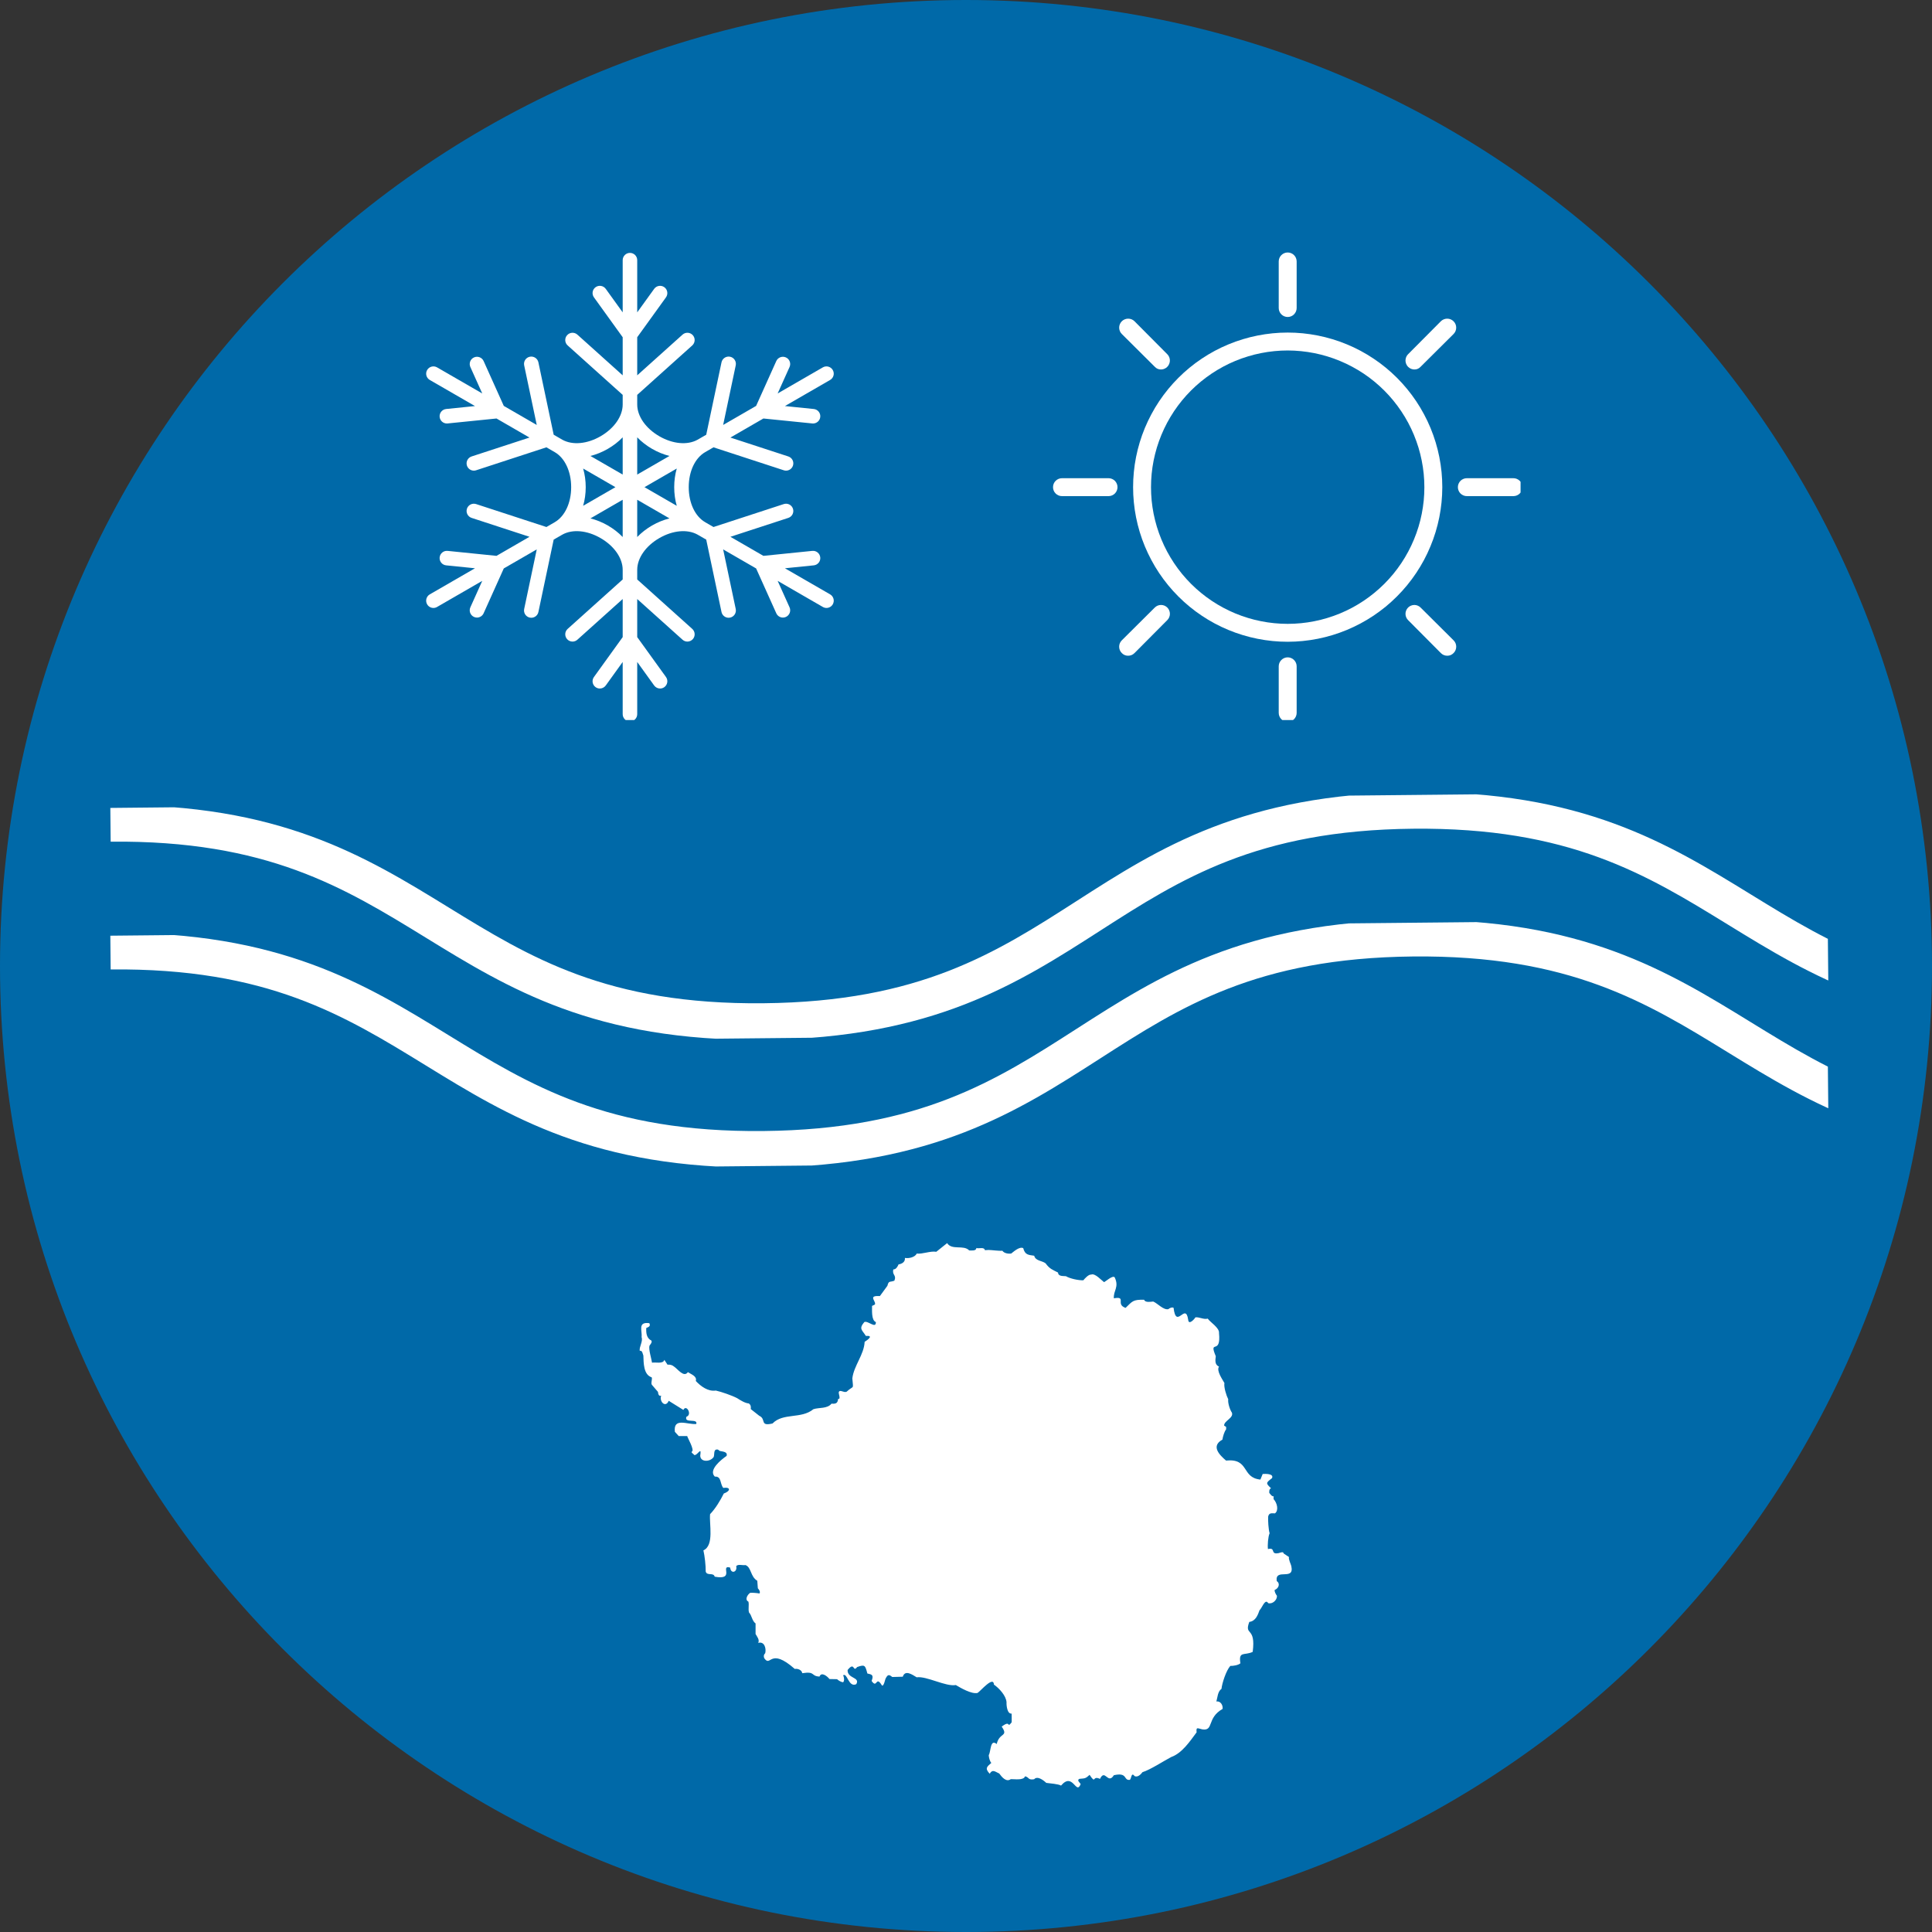 <svg xmlns="http://www.w3.org/2000/svg" xmlns:xlink="http://www.w3.org/1999/xlink" width="500" zoomAndPan="magnify" viewBox="0 0 375 375" height="500" preserveAspectRatio="xMidYMid meet" version="1.2"><rect x="0" y="0" width="375" height="375" fill="#333333" stroke="none"/><defs><clipPath id="b85d5c1523"><path d="M 187.5 0 C 83.945 0 0 83.945 0 187.5 C 0 291.055 83.945 375 187.5 375 C 291.055 375 375 291.055 375 187.5 C 375 83.945 291.055 0 187.5 0 Z M 187.5 0 "/></clipPath><clipPath id="2a08bce54d"><path d="M 187.5 0 C 83.945 0 0 83.945 0 187.5 C 0 291.055 83.945 375 187.5 375 C 291.055 375 375 291.055 375 187.5 C 375 83.945 291.055 0 187.5 0 Z M 187.5 0 "/></clipPath><clipPath id="87b49f37ed"><rect x="0" width="375" y="0" height="375"/></clipPath><clipPath id="d7f12d0a6d"><path d="M 82.508 49.008 L 162 49.008 L 162 139.758 L 82.508 139.758 Z M 82.508 49.008 "/></clipPath><clipPath id="2cdf7beeb6"><path d="M 248 49.008 L 252 49.008 L 252 62 L 248 62 Z M 248 49.008 "/></clipPath><clipPath id="e26b2841fc"><path d="M 204.391 92 L 217 92 L 217 97 L 204.391 97 Z M 204.391 92 "/></clipPath><clipPath id="c7cbee00d1"><path d="M 248 127 L 252 127 L 252 139.758 L 248 139.758 Z M 248 127 "/></clipPath><clipPath id="e271ce4e2d"><path d="M 282 92 L 295.141 92 L 295.141 97 L 282 97 Z M 282 92 "/></clipPath><clipPath id="28bc3eddc7"><path d="M 21 153 L 355 153 L 355 202 L 21 202 Z M 21 153 "/></clipPath><clipPath id="4f388796b8"><path d="M 20.02 156.832 L 354.504 153.504 L 354.965 200 L 20.484 203.328 Z M 20.02 156.832 "/></clipPath><clipPath id="80a7ba1abf"><path d="M 20.016 156.293 L 654.484 149.98 L 654.945 196.477 L 20.477 202.789 Z M 20.016 156.293 "/></clipPath><clipPath id="5c7555585a"><path d="M 124 241.289 L 251 241.289 L 251 347 L 124 347 Z M 124 241.289 "/></clipPath><clipPath id="f2456af03d"><path d="M 21 178 L 355 178 L 355 227 L 21 227 Z M 21 178 "/></clipPath><clipPath id="1eb2ab7f3b"><path d="M 20.02 181.633 L 354.504 178.305 L 354.965 224.801 L 20.484 228.129 Z M 20.02 181.633 "/></clipPath><clipPath id="78af4ba534"><path d="M 20.016 181.09 L 654.484 174.777 L 654.945 221.277 L 20.477 227.59 Z M 20.016 181.09 "/></clipPath></defs><g id="576fc04249"><g clip-rule="nonzero" clip-path="url(#b85d5c1523)"><g transform="matrix(1,0,0,1,0,0)"><g clip-path="url(#87b49f37ed)"><g clip-rule="nonzero" clip-path="url(#2a08bce54d)"><rect x="0" width="375" height="375" y="0" style="fill:#0069a8;fill-opacity:1;stroke:none;"/></g></g></g></g><g clip-rule="nonzero" clip-path="url(#d7f12d0a6d)"><path style=" stroke:none;fill-rule:nonzero;fill:#ffffff;fill-opacity:1;" d="M 113.188 90.941 L 119.453 94.559 L 113.188 98.176 C 113.512 97.051 113.688 95.832 113.688 94.559 C 113.688 93.289 113.512 92.07 113.188 90.941 Z M 117.98 87.121 C 119.078 86.488 120.051 85.727 120.863 84.883 L 120.863 92.113 L 114.602 88.5 C 115.738 88.215 116.879 87.758 117.98 87.121 Z M 126.566 87.121 C 127.668 87.758 128.809 88.215 129.945 88.5 L 123.684 92.113 L 123.684 84.883 C 124.5 85.727 125.469 86.488 126.566 87.121 Z M 131.359 98.176 L 125.094 94.559 L 131.359 90.941 C 131.035 92.07 130.863 93.289 130.863 94.559 C 130.863 95.832 131.035 97.051 131.359 98.176 Z M 126.566 101.996 C 125.469 102.633 124.5 103.391 123.684 104.234 L 123.684 97.004 L 129.945 100.621 C 128.809 100.902 127.668 101.363 126.566 101.996 Z M 117.98 101.996 C 116.879 101.363 115.738 100.902 114.602 100.621 L 120.863 97.004 L 120.863 104.234 C 120.051 103.391 119.078 102.633 117.98 101.996 Z M 91.297 117.879 C 90.977 118.59 91.297 119.426 92.004 119.746 C 92.195 119.832 92.391 119.871 92.582 119.871 C 93.121 119.871 93.637 119.559 93.871 119.035 L 97.785 110.332 L 104.184 106.637 L 101.742 118.203 C 101.582 118.969 102.07 119.715 102.832 119.875 C 102.93 119.898 103.027 119.906 103.125 119.906 C 103.777 119.906 104.363 119.453 104.504 118.789 L 107.469 104.738 L 109.172 103.758 C 111.137 102.676 113.961 102.934 116.566 104.441 C 119.219 105.973 120.863 108.332 120.863 110.605 L 120.863 112.473 L 110.184 122.066 C 109.602 122.59 109.555 123.48 110.078 124.062 C 110.355 124.371 110.738 124.531 111.125 124.531 C 111.461 124.531 111.801 124.41 112.07 124.168 L 120.863 116.27 L 120.863 123.664 L 115.285 131.406 C 114.828 132.035 114.969 132.918 115.602 133.375 C 115.852 133.555 116.141 133.641 116.426 133.641 C 116.863 133.641 117.297 133.438 117.574 133.055 L 120.863 128.488 L 120.863 138.621 C 120.863 139.402 121.496 140.031 122.273 140.031 C 123.055 140.031 123.684 139.402 123.684 138.621 L 123.684 128.488 L 126.973 133.055 C 127.25 133.438 127.684 133.641 128.121 133.641 C 128.406 133.641 128.695 133.555 128.945 133.375 C 129.578 132.918 129.719 132.035 129.266 131.406 L 123.684 123.664 L 123.684 116.27 L 132.477 124.168 C 132.746 124.41 133.086 124.531 133.422 124.531 C 133.809 124.531 134.191 124.371 134.473 124.062 C 134.992 123.48 134.945 122.59 134.363 122.066 L 123.684 112.473 L 123.684 110.605 C 123.684 108.332 125.328 105.973 127.98 104.441 C 130.59 102.934 133.41 102.676 135.375 103.758 L 137.078 104.738 L 140.043 118.789 C 140.184 119.453 140.77 119.906 141.422 119.906 C 141.52 119.906 141.617 119.898 141.715 119.875 C 142.477 119.715 142.965 118.969 142.805 118.203 L 140.363 106.637 L 146.762 110.332 L 150.676 119.035 C 150.91 119.559 151.426 119.871 151.965 119.871 C 152.156 119.871 152.355 119.832 152.543 119.746 C 153.254 119.426 153.57 118.59 153.25 117.879 L 150.941 112.746 L 159.715 117.812 C 159.938 117.941 160.18 118.004 160.418 118.004 C 160.906 118.004 161.379 117.75 161.641 117.297 C 162.031 116.621 161.801 115.758 161.125 115.367 L 152.352 110.301 L 157.953 109.734 C 158.727 109.656 159.293 108.965 159.211 108.188 C 159.133 107.414 158.441 106.848 157.668 106.926 L 148.176 107.891 L 141.773 104.191 L 153.012 100.523 C 153.75 100.281 154.156 99.484 153.914 98.742 C 153.672 98.004 152.875 97.598 152.133 97.84 L 138.488 102.293 L 136.875 101.363 L 136.875 101.359 C 134.906 100.223 133.684 97.617 133.684 94.559 C 133.684 91.5 134.906 88.895 136.875 87.758 L 138.488 86.824 L 152.133 91.281 C 152.277 91.328 152.426 91.352 152.57 91.352 C 153.164 91.352 153.719 90.973 153.914 90.375 C 154.156 89.633 153.75 88.84 153.012 88.598 L 141.773 84.93 L 148.176 81.23 L 157.668 82.191 C 157.715 82.199 157.762 82.199 157.809 82.199 C 158.523 82.199 159.141 81.66 159.211 80.93 C 159.293 80.156 158.727 79.465 157.953 79.387 L 152.352 78.816 L 161.125 73.75 C 161.801 73.359 162.031 72.5 161.641 71.824 C 161.25 71.148 160.387 70.918 159.715 71.305 L 150.941 76.371 L 153.25 71.238 C 153.57 70.527 153.254 69.691 152.543 69.375 C 151.832 69.055 150.996 69.371 150.676 70.082 L 146.762 78.785 L 140.363 82.484 L 142.805 70.914 C 142.965 70.152 142.477 69.402 141.715 69.242 C 140.953 69.082 140.203 69.57 140.043 70.332 L 137.078 84.383 L 135.375 85.363 C 133.41 86.441 130.59 86.184 127.98 84.68 C 125.328 83.148 123.684 80.785 123.684 78.512 L 123.684 76.645 L 134.363 67.051 C 134.945 66.531 134.992 65.637 134.473 65.059 C 133.949 64.477 133.059 64.43 132.477 64.953 L 123.684 72.852 L 123.684 65.457 L 129.266 57.715 C 129.719 57.082 129.578 56.199 128.945 55.746 C 128.312 55.289 127.43 55.434 126.973 56.066 L 123.684 60.629 L 123.684 50.5 C 123.684 49.719 123.055 49.086 122.273 49.086 C 121.496 49.086 120.863 49.719 120.863 50.5 L 120.863 60.629 L 117.574 56.066 C 117.117 55.434 116.234 55.289 115.602 55.746 C 114.969 56.199 114.828 57.082 115.285 57.715 L 120.863 65.457 L 120.863 72.852 L 112.07 64.953 C 111.488 64.43 110.598 64.477 110.078 65.059 C 109.555 65.637 109.602 66.531 110.184 67.051 L 120.863 76.645 L 120.863 78.512 C 120.863 80.785 119.219 83.148 116.566 84.68 C 113.961 86.184 111.137 86.441 109.172 85.363 L 107.469 84.379 L 104.504 70.332 C 104.344 69.57 103.594 69.082 102.832 69.242 C 102.07 69.402 101.582 70.152 101.742 70.914 L 104.184 82.484 L 97.785 78.785 L 93.871 70.082 C 93.551 69.371 92.715 69.055 92.004 69.375 C 91.297 69.691 90.977 70.527 91.297 71.238 L 93.605 76.371 L 84.832 71.305 C 84.16 70.918 83.297 71.148 82.906 71.824 C 82.516 72.5 82.746 73.359 83.422 73.75 L 92.195 78.816 L 86.598 79.387 C 85.82 79.465 85.258 80.156 85.336 80.93 C 85.41 81.66 86.02 82.199 86.738 82.199 C 86.785 82.199 86.832 82.199 86.883 82.191 L 96.371 81.23 L 102.773 84.93 L 91.539 88.598 C 90.797 88.84 90.391 89.633 90.633 90.375 C 90.828 90.973 91.383 91.352 91.977 91.352 C 92.121 91.352 92.27 91.328 92.414 91.281 L 106.059 86.824 L 107.672 87.758 C 109.641 88.895 110.863 91.5 110.863 94.559 C 110.863 97.617 109.641 100.223 107.672 101.359 L 107.672 101.363 L 106.059 102.293 L 92.414 97.84 C 91.672 97.598 90.875 98.004 90.633 98.742 C 90.391 99.484 90.797 100.281 91.539 100.523 L 102.773 104.191 L 96.371 107.891 L 86.883 106.926 C 86.105 106.848 85.414 107.414 85.336 108.188 C 85.258 108.965 85.82 109.656 86.598 109.734 L 92.195 110.301 L 83.422 115.367 C 82.746 115.758 82.516 116.621 82.906 117.297 C 83.168 117.75 83.641 118.004 84.129 118.004 C 84.367 118.004 84.613 117.941 84.832 117.812 L 93.605 112.746 L 91.297 117.879 "/></g><path style=" stroke:none;fill-rule:nonzero;fill:#ffffff;fill-opacity:1;" d="M 249.941 124.566 C 248.957 124.566 247.977 124.52 247 124.422 C 246.02 124.324 245.051 124.18 244.086 123.988 C 243.121 123.797 242.168 123.559 241.23 123.273 C 240.289 122.988 239.363 122.66 238.457 122.281 C 237.547 121.906 236.66 121.488 235.793 121.023 C 234.926 120.559 234.086 120.055 233.27 119.508 C 232.449 118.965 231.664 118.379 230.902 117.754 C 230.145 117.133 229.414 116.473 228.723 115.777 C 228.027 115.082 227.367 114.355 226.742 113.594 C 226.121 112.836 225.535 112.047 224.988 111.23 C 224.441 110.414 223.938 109.57 223.477 108.703 C 223.012 107.836 222.594 106.949 222.215 106.043 C 221.84 105.133 221.508 104.211 221.223 103.27 C 220.938 102.328 220.699 101.375 220.508 100.414 C 220.316 99.449 220.172 98.477 220.078 97.5 C 219.98 96.523 219.934 95.543 219.934 94.559 C 219.934 93.574 219.98 92.594 220.078 91.617 C 220.172 90.641 220.316 89.668 220.508 88.703 C 220.699 87.742 220.938 86.789 221.223 85.848 C 221.508 84.906 221.84 83.984 222.215 83.074 C 222.594 82.168 223.012 81.281 223.477 80.414 C 223.938 79.547 224.441 78.703 224.988 77.887 C 225.535 77.07 226.121 76.281 226.742 75.523 C 227.367 74.762 228.027 74.035 228.723 73.34 C 229.414 72.645 230.145 71.984 230.902 71.363 C 231.664 70.738 232.449 70.152 233.27 69.609 C 234.086 69.062 234.926 68.559 235.793 68.094 C 236.66 67.629 237.547 67.211 238.457 66.836 C 239.363 66.457 240.289 66.129 241.23 65.844 C 242.168 65.559 243.121 65.32 244.086 65.129 C 245.051 64.938 246.02 64.793 247 64.695 C 247.977 64.598 248.957 64.551 249.941 64.551 C 250.922 64.551 251.902 64.598 252.883 64.695 C 253.859 64.793 254.828 64.938 255.793 65.129 C 256.758 65.32 257.711 65.559 258.652 65.844 C 259.59 66.129 260.516 66.457 261.422 66.836 C 262.332 67.211 263.219 67.629 264.086 68.094 C 264.953 68.559 265.793 69.062 266.609 69.609 C 267.43 70.152 268.219 70.738 268.977 71.363 C 269.734 71.984 270.465 72.645 271.16 73.34 C 271.852 74.035 272.512 74.762 273.137 75.523 C 273.758 76.281 274.344 77.07 274.891 77.887 C 275.438 78.703 275.941 79.547 276.402 80.414 C 276.867 81.281 277.289 82.168 277.664 83.074 C 278.039 83.984 278.371 84.906 278.656 85.848 C 278.941 86.789 279.18 87.742 279.371 88.703 C 279.562 89.668 279.707 90.641 279.805 91.617 C 279.898 92.594 279.949 93.574 279.949 94.559 C 279.945 95.543 279.898 96.52 279.801 97.5 C 279.703 98.477 279.559 99.445 279.367 100.41 C 279.172 101.375 278.934 102.324 278.648 103.266 C 278.363 104.207 278.031 105.129 277.652 106.035 C 277.277 106.945 276.859 107.832 276.395 108.699 C 275.93 109.562 275.426 110.406 274.879 111.223 C 274.332 112.039 273.75 112.828 273.125 113.586 C 272.504 114.344 271.844 115.074 271.148 115.766 C 270.453 116.461 269.727 117.121 268.969 117.746 C 268.207 118.367 267.418 118.953 266.602 119.5 C 265.785 120.043 264.945 120.551 264.078 121.012 C 263.211 121.477 262.324 121.895 261.418 122.273 C 260.512 122.648 259.586 122.98 258.648 123.266 C 257.707 123.551 256.754 123.793 255.793 123.984 C 254.828 124.176 253.859 124.32 252.879 124.418 C 251.902 124.516 250.922 124.566 249.941 124.566 Z M 249.941 68.027 C 249.07 68.027 248.203 68.07 247.34 68.156 C 246.473 68.242 245.617 68.367 244.766 68.539 C 243.91 68.707 243.07 68.918 242.238 69.172 C 241.406 69.422 240.59 69.715 239.785 70.047 C 238.984 70.379 238.199 70.75 237.434 71.16 C 236.668 71.57 235.922 72.016 235.199 72.5 C 234.477 72.98 233.781 73.5 233.109 74.051 C 232.438 74.602 231.793 75.184 231.18 75.797 C 230.566 76.414 229.98 77.055 229.43 77.727 C 228.879 78.398 228.363 79.098 227.879 79.82 C 227.398 80.543 226.953 81.285 226.543 82.051 C 226.133 82.82 225.762 83.602 225.43 84.406 C 225.098 85.207 224.805 86.027 224.551 86.855 C 224.301 87.688 224.09 88.531 223.918 89.383 C 223.75 90.234 223.621 91.094 223.535 91.957 C 223.453 92.824 223.41 93.691 223.41 94.559 C 223.41 95.426 223.453 96.293 223.535 97.16 C 223.621 98.023 223.75 98.883 223.918 99.734 C 224.09 100.586 224.301 101.43 224.551 102.262 C 224.805 103.09 225.098 103.91 225.43 104.711 C 225.762 105.516 226.133 106.297 226.543 107.066 C 226.953 107.832 227.398 108.574 227.879 109.297 C 228.363 110.02 228.879 110.719 229.43 111.391 C 229.98 112.062 230.566 112.703 231.18 113.32 C 231.793 113.934 232.438 114.516 233.109 115.066 C 233.781 115.617 234.477 116.137 235.199 116.617 C 235.922 117.102 236.668 117.547 237.434 117.957 C 238.199 118.367 238.984 118.738 239.785 119.07 C 240.59 119.402 241.406 119.695 242.238 119.945 C 243.07 120.199 243.91 120.41 244.766 120.578 C 245.617 120.75 246.473 120.875 247.34 120.961 C 248.203 121.047 249.07 121.09 249.941 121.09 C 250.809 121.09 251.676 121.047 252.539 120.961 C 253.406 120.875 254.262 120.75 255.117 120.578 C 255.969 120.41 256.809 120.199 257.641 119.945 C 258.473 119.695 259.289 119.402 260.094 119.07 C 260.895 118.738 261.68 118.367 262.445 117.957 C 263.211 117.547 263.957 117.102 264.68 116.617 C 265.402 116.137 266.098 115.617 266.77 115.066 C 267.441 114.516 268.086 113.934 268.699 113.32 C 269.312 112.703 269.898 112.062 270.449 111.391 C 271 110.719 271.516 110.02 272 109.297 C 272.48 108.574 272.93 107.832 273.336 107.066 C 273.746 106.297 274.117 105.516 274.449 104.711 C 274.785 103.91 275.074 103.09 275.328 102.262 C 275.582 101.43 275.793 100.586 275.961 99.734 C 276.129 98.883 276.258 98.023 276.344 97.16 C 276.43 96.293 276.469 95.426 276.469 94.559 C 276.469 93.691 276.426 92.824 276.34 91.961 C 276.254 91.094 276.125 90.238 275.953 89.387 C 275.785 88.535 275.574 87.691 275.32 86.859 C 275.066 86.031 274.773 85.215 274.441 84.41 C 274.109 83.609 273.738 82.824 273.328 82.059 C 272.918 81.293 272.473 80.551 271.988 79.828 C 271.504 79.105 270.988 78.41 270.438 77.738 C 269.887 77.066 269.305 76.422 268.691 75.809 C 268.074 75.195 267.434 74.613 266.762 74.062 C 266.09 73.508 265.395 72.992 264.672 72.508 C 263.949 72.027 263.207 71.582 262.438 71.172 C 261.672 70.762 260.891 70.391 260.086 70.059 C 259.285 69.723 258.469 69.43 257.637 69.18 C 256.805 68.926 255.965 68.715 255.113 68.543 C 254.262 68.375 253.402 68.246 252.539 68.16 C 251.676 68.074 250.809 68.027 249.941 68.027 Z M 249.941 68.027 "/><g clip-rule="nonzero" clip-path="url(#2cdf7beeb6)"><path style=" stroke:none;fill-rule:nonzero;fill:#ffffff;fill-opacity:1;" d="M 249.941 61.527 C 249.711 61.527 249.488 61.48 249.273 61.395 C 249.062 61.305 248.875 61.18 248.711 61.016 C 248.547 60.852 248.422 60.664 248.332 60.453 C 248.246 60.238 248.199 60.016 248.199 59.785 L 248.199 50.746 C 248.199 50.516 248.246 50.293 248.332 50.082 C 248.422 49.867 248.547 49.68 248.711 49.516 C 248.875 49.355 249.062 49.227 249.273 49.141 C 249.488 49.051 249.711 49.008 249.941 49.008 C 250.172 49.008 250.391 49.051 250.605 49.141 C 250.816 49.227 251.008 49.355 251.168 49.516 C 251.332 49.68 251.457 49.867 251.547 50.082 C 251.633 50.293 251.68 50.516 251.68 50.746 L 251.68 59.785 C 251.68 60.016 251.633 60.238 251.547 60.453 C 251.457 60.664 251.332 60.852 251.168 61.016 C 251.008 61.18 250.816 61.305 250.605 61.395 C 250.391 61.48 250.172 61.527 249.941 61.527 Z M 249.941 61.527 "/></g><path style=" stroke:none;fill-rule:nonzero;fill:#ffffff;fill-opacity:1;" d="M 225.355 71.715 C 224.875 71.719 224.469 71.547 224.141 71.191 L 217.742 64.828 C 217.578 64.664 217.453 64.477 217.363 64.262 C 217.273 64.047 217.23 63.824 217.23 63.594 C 217.23 63.363 217.273 63.141 217.363 62.926 C 217.453 62.715 217.578 62.523 217.742 62.359 C 217.906 62.199 218.094 62.07 218.309 61.984 C 218.523 61.895 218.746 61.852 218.977 61.852 C 219.207 61.852 219.43 61.895 219.645 61.98 C 219.859 62.07 220.047 62.195 220.211 62.359 L 226.574 68.758 C 226.816 69.008 226.973 69.301 227.039 69.645 C 227.105 69.984 227.07 70.316 226.938 70.637 C 226.809 70.957 226.598 71.219 226.309 71.414 C 226.023 71.609 225.703 71.707 225.355 71.715 Z M 225.355 71.715 "/><g clip-rule="nonzero" clip-path="url(#e26b2841fc)"><path style=" stroke:none;fill-rule:nonzero;fill:#ffffff;fill-opacity:1;" d="M 215.168 96.297 L 206.129 96.297 C 205.898 96.297 205.676 96.254 205.461 96.164 C 205.25 96.078 205.062 95.949 204.898 95.789 C 204.734 95.625 204.609 95.438 204.52 95.223 C 204.434 95.012 204.391 94.789 204.391 94.559 C 204.391 94.328 204.434 94.105 204.52 93.895 C 204.609 93.68 204.734 93.492 204.898 93.328 C 205.062 93.168 205.25 93.039 205.461 92.953 C 205.676 92.863 205.898 92.82 206.129 92.82 L 215.168 92.82 C 215.398 92.82 215.621 92.863 215.832 92.953 C 216.047 93.039 216.234 93.168 216.398 93.328 C 216.559 93.492 216.688 93.68 216.773 93.895 C 216.863 94.105 216.906 94.328 216.906 94.559 C 216.906 94.789 216.863 95.012 216.773 95.223 C 216.688 95.438 216.559 95.625 216.398 95.789 C 216.234 95.949 216.047 96.078 215.832 96.164 C 215.621 96.254 215.398 96.297 215.168 96.297 Z M 215.168 96.297 "/></g><path style=" stroke:none;fill-rule:nonzero;fill:#ffffff;fill-opacity:1;" d="M 218.957 127.277 C 218.48 127.277 218.074 127.102 217.742 126.758 C 217.578 126.594 217.449 126.406 217.359 126.191 C 217.273 125.977 217.227 125.754 217.227 125.523 C 217.227 125.289 217.273 125.066 217.359 124.855 C 217.449 124.641 217.578 124.453 217.742 124.289 L 224.141 117.926 C 224.301 117.766 224.488 117.641 224.699 117.551 C 224.91 117.465 225.129 117.422 225.355 117.422 C 225.586 117.422 225.805 117.465 226.016 117.551 C 226.227 117.641 226.41 117.766 226.574 117.926 C 226.734 118.086 226.859 118.273 226.945 118.484 C 227.035 118.695 227.078 118.914 227.078 119.141 C 227.078 119.371 227.035 119.59 226.945 119.801 C 226.859 120.012 226.734 120.199 226.574 120.359 L 220.211 126.758 C 219.863 127.105 219.449 127.277 218.957 127.277 Z M 218.957 127.277 "/><g clip-rule="nonzero" clip-path="url(#c7cbee00d1)"><path style=" stroke:none;fill-rule:nonzero;fill:#ffffff;fill-opacity:1;" d="M 249.941 140.109 C 249.711 140.109 249.488 140.066 249.273 139.977 C 249.062 139.891 248.875 139.762 248.711 139.602 C 248.547 139.438 248.422 139.25 248.332 139.035 C 248.246 138.824 248.199 138.602 248.199 138.371 L 248.199 129.332 C 248.199 129.098 248.246 128.879 248.332 128.664 C 248.422 128.453 248.547 128.266 248.711 128.102 C 248.875 127.938 249.062 127.812 249.273 127.723 C 249.488 127.637 249.711 127.59 249.941 127.59 C 250.172 127.59 250.391 127.637 250.605 127.723 C 250.816 127.812 251.008 127.938 251.168 128.102 C 251.332 128.266 251.457 128.453 251.547 128.664 C 251.633 128.879 251.68 129.098 251.68 129.332 L 251.68 138.371 C 251.68 138.602 251.633 138.824 251.547 139.035 C 251.457 139.25 251.332 139.438 251.168 139.602 C 251.008 139.762 250.816 139.891 250.605 139.977 C 250.391 140.066 250.172 140.109 249.941 140.109 Z M 249.941 140.109 "/></g><path style=" stroke:none;fill-rule:nonzero;fill:#ffffff;fill-opacity:1;" d="M 280.922 127.277 C 280.434 127.277 280.016 127.105 279.668 126.758 L 273.305 120.359 C 273.145 120.199 273.02 120.012 272.934 119.801 C 272.848 119.59 272.805 119.371 272.805 119.145 C 272.805 118.914 272.848 118.695 272.938 118.484 C 273.023 118.273 273.148 118.09 273.309 117.926 C 273.469 117.766 273.656 117.641 273.867 117.555 C 274.078 117.469 274.297 117.422 274.523 117.422 C 274.75 117.422 274.973 117.465 275.184 117.555 C 275.395 117.641 275.578 117.766 275.738 117.926 L 282.137 124.289 C 282.305 124.453 282.43 124.641 282.52 124.855 C 282.609 125.066 282.652 125.289 282.652 125.523 C 282.652 125.754 282.609 125.977 282.52 126.191 C 282.43 126.406 282.305 126.594 282.137 126.758 C 281.805 127.102 281.398 127.277 280.922 127.277 Z M 280.922 127.277 "/><g clip-rule="nonzero" clip-path="url(#e271ce4e2d)"><path style=" stroke:none;fill-rule:nonzero;fill:#ffffff;fill-opacity:1;" d="M 293.75 96.297 L 284.711 96.297 C 284.48 96.297 284.258 96.254 284.047 96.164 C 283.832 96.078 283.645 95.949 283.48 95.789 C 283.32 95.625 283.191 95.438 283.105 95.223 C 283.016 95.012 282.973 94.789 282.973 94.559 C 282.973 94.328 283.016 94.105 283.105 93.895 C 283.191 93.68 283.32 93.492 283.48 93.328 C 283.645 93.168 283.832 93.039 284.047 92.953 C 284.258 92.863 284.48 92.82 284.711 92.82 L 293.75 92.82 C 293.984 92.82 294.203 92.863 294.418 92.953 C 294.629 93.039 294.816 93.168 294.98 93.328 C 295.145 93.492 295.27 93.68 295.359 93.895 C 295.445 94.105 295.492 94.328 295.492 94.559 C 295.492 94.789 295.445 95.012 295.359 95.223 C 295.27 95.438 295.145 95.625 294.98 95.789 C 294.816 95.949 294.629 96.078 294.418 96.164 C 294.203 96.254 293.984 96.297 293.75 96.297 Z M 293.75 96.297 "/></g><path style=" stroke:none;fill-rule:nonzero;fill:#ffffff;fill-opacity:1;" d="M 274.523 71.715 C 274.176 71.707 273.859 71.609 273.57 71.414 C 273.281 71.219 273.074 70.957 272.941 70.637 C 272.809 70.316 272.773 69.984 272.84 69.645 C 272.906 69.301 273.062 69.008 273.305 68.758 L 279.668 62.359 C 279.832 62.195 280.023 62.07 280.234 61.984 C 280.449 61.895 280.672 61.852 280.902 61.852 C 281.133 61.852 281.355 61.895 281.57 61.984 C 281.785 62.07 281.973 62.199 282.137 62.363 C 282.301 62.523 282.426 62.715 282.516 62.926 C 282.605 63.141 282.648 63.363 282.648 63.594 C 282.648 63.828 282.605 64.047 282.516 64.262 C 282.426 64.477 282.301 64.664 282.137 64.828 L 275.738 71.191 C 275.41 71.547 275.008 71.719 274.523 71.715 Z M 274.523 71.715 "/><g clip-rule="nonzero" clip-path="url(#28bc3eddc7)"><g clip-rule="nonzero" clip-path="url(#4f388796b8)"><g clip-rule="nonzero" clip-path="url(#80a7ba1abf)"><path style=" stroke:none;fill-rule:nonzero;fill:#ffffff;fill-opacity:1;" d="M 653.824 196.793 C 620.992 197.117 604.309 186.867 588.176 176.949 C 572.348 167.223 557.398 158.035 527.039 158.34 C 496.676 158.641 481.914 168.125 466.281 178.164 C 450.348 188.395 433.875 198.98 401.043 199.309 C 368.207 199.633 351.527 189.383 335.391 179.465 C 319.566 169.734 304.617 160.551 274.254 160.855 C 243.895 161.156 229.129 170.641 213.5 180.676 C 197.566 190.91 181.094 201.496 148.262 201.824 C 115.43 202.148 98.746 191.898 82.617 181.98 C 66.789 172.254 51.84 163.066 21.48 163.367 L 21.41 156.277 C 54.242 155.949 70.926 166.203 87.055 176.121 C 102.883 185.848 117.832 195.035 148.191 194.73 C 178.555 194.43 193.316 184.945 208.945 174.906 C 224.879 164.672 241.355 154.09 274.188 153.762 C 307.02 153.438 323.703 163.688 339.836 173.605 C 355.664 183.332 370.613 192.52 400.973 192.215 C 431.336 191.914 446.098 182.43 461.73 172.391 C 477.66 162.16 494.133 151.574 526.969 151.246 C 559.805 150.922 576.484 161.172 592.621 171.09 C 608.445 180.82 623.395 190.004 653.758 189.699 L 653.828 196.793 Z M 653.824 196.793 "/></g></g></g><g clip-rule="nonzero" clip-path="url(#5c7555585a)"><path style=" stroke:none;fill-rule:nonzero;fill:#ffffff;fill-opacity:1;" d="M 192.102 344.281 C 191.07 343.203 191.625 342.891 192.414 342.18 C 192.109 341.855 191.926 341.102 191.914 340.672 C 192.359 339.953 192.168 337.453 193.465 338.516 C 193.957 336.234 195.809 337.152 194.43 335.133 C 196.289 333.727 195.348 335.586 196.359 334.309 C 196.391 334.227 196.359 332.605 196.359 332.605 C 195.508 332.723 195.332 331.039 195.367 330.418 C 195.293 329.137 193.914 327.664 192.926 326.984 C 192.832 325.211 190.367 328.203 189.742 328.602 C 188.598 328.871 186.453 327.621 185.527 327.066 C 183.594 327.422 179.855 325.289 177.926 325.562 C 177.055 325.039 175.68 324.051 175.23 325.449 C 175.23 325.449 173.184 325.504 173.184 325.504 C 172.5 324.922 172.285 325.074 171.906 325.789 C 171.836 325.797 171.547 327.465 171.168 327.125 C 169.969 325.129 170.285 327.863 169.18 326.273 C 169.621 325.098 169.246 325.02 168.355 324.824 C 167.934 323.25 167.891 323.027 166.367 323.574 C 165.508 324.707 165.93 322.395 164.52 324.145 C 164.438 325.852 167.016 325.488 166.199 326.898 C 164.664 327.609 164.469 324.562 163.641 325.191 C 163.836 325.441 163.953 326.305 163.641 326.527 C 163.285 326.508 162.727 326.18 162.477 325.93 C 162.477 325.93 161 325.902 161 325.902 C 160.609 325.391 159.434 324.418 159.066 325.422 C 157.297 325.328 158.367 324.367 155.715 324.766 C 155.629 324.109 154.777 323.832 154.27 323.941 C 149.348 319.602 149.652 323.75 148.332 321.844 C 148.199 321.457 148.227 321.168 148.531 320.875 C 148.758 319.926 148.359 318.531 147.168 318.887 C 147.484 318.266 146.918 317.648 146.656 317.156 C 146.656 317.012 146.656 315.109 146.656 315.109 C 145.957 314.609 145.922 313.52 145.391 313 C 145.176 312.34 145.441 311.516 145.262 310.871 C 144.5 310.516 145.082 309.516 145.605 309.168 C 146.094 309.125 146.945 309.207 147.414 309.293 C 147.648 308.965 147.297 308.484 147.098 308.293 C 147.098 308.293 146.988 306.824 146.988 306.824 C 145.629 306.035 145.867 304.203 144.688 303.777 C 144.156 303.883 143.195 303.523 142.898 304.012 C 143.168 305.16 141.844 305.586 141.727 304.266 C 139.637 303.684 142.816 306.77 138.723 306.035 C 138.488 305.141 137.234 305.945 136.977 305.035 C 136.992 303.852 136.785 302.027 136.531 300.922 C 138.676 299.973 137.625 295.758 137.828 293.895 C 138.887 292.801 139.828 291.215 140.492 289.887 C 141.809 289.426 141.879 288.582 140.387 288.801 C 139.715 288.012 140.082 286.512 138.746 286.609 C 137.43 285.316 140.031 283.285 141.031 282.59 C 141.281 281.758 140.277 281.766 139.684 281.621 C 139.441 281.43 139.367 281.301 139.102 281.352 C 138.477 281.375 138.707 282.367 138.531 282.789 C 137.797 283.902 135.586 283.824 135.961 282.191 C 136.125 280.789 135.273 282.688 134.711 282.391 C 134.707 282.25 134.082 281.961 134.273 281.766 C 134.91 281.508 133.383 278.977 133.391 278.738 C 133.391 278.738 131.742 278.738 131.742 278.738 L 130.992 277.918 C 130.652 275.039 133.434 276.562 135.145 276.395 C 135.496 275.223 132.727 276.359 133.238 274.988 C 134.422 274.59 133.211 272.48 132.645 273.668 C 132.645 273.668 129.797 271.895 129.797 271.895 C 129.176 273.352 127.91 272.023 128.336 270.887 C 127.879 271.086 127.746 270.562 127.711 270.164 C 127.668 270.121 126.547 268.812 126.547 268.812 C 126.266 268.523 126.676 267.629 126.488 267.336 C 124.871 266.832 124.93 264.469 124.879 263.133 C 124.789 262.914 124.656 261.98 124.176 262.215 C 124.031 261.41 124.832 260.391 124.535 259.555 C 124.688 258.289 123.711 256.52 126.035 256.828 C 126.352 257.453 125.836 257.578 125.438 257.766 C 125.395 258.727 125.477 259.727 126.434 260.207 C 126.637 260.527 126.215 260.965 126.062 261.199 C 125.855 261.887 126.469 263.809 126.559 264.496 C 127.16 264.352 128.754 264.809 128.945 263.941 C 128.945 263.941 129.562 264.879 129.562 264.879 C 130.027 264.844 130.465 264.934 130.809 265.234 C 131.539 265.699 132.734 267.461 133.52 266.328 C 134.133 266.758 135.336 267.102 135.055 268.047 C 136.027 269.09 137.445 270.137 138.945 269.906 C 140.059 270.16 142.074 270.859 143.078 271.383 C 143.684 271.777 144.633 272.367 145.336 272.406 C 145.75 272.68 145.777 273.078 145.719 273.5 C 145.719 273.5 147.375 274.805 147.375 274.805 C 148.785 275.441 147.391 276.902 149.949 276.297 C 151.988 274.172 155.535 275.469 157.875 273.527 C 158.969 273.156 160.566 273.48 161.398 272.449 C 162.25 272.516 162.59 272.367 162.688 271.512 C 163.262 271.672 162.719 270.457 162.805 270.219 C 163.031 269.617 163.77 270.391 164.324 270.133 C 165.766 268.797 165.629 269.902 165.438 267.543 C 165.723 265.086 167.719 262.934 167.824 260.449 C 168.473 260.047 169.629 259.18 168.059 259.297 C 167.363 258.152 166.629 257.957 167.758 256.613 C 168.438 256.254 170.043 258.016 170.008 256.613 C 169.074 256.277 169.293 254.156 169.262 253.473 C 169.262 253.473 169.824 253.238 169.836 253.176 C 169.945 252.645 169.414 252.348 169.484 251.82 C 169.668 251.473 170.48 251.574 170.785 251.566 C 170.785 251.566 172.242 249.574 172.242 249.574 C 172.52 248.52 172.652 248.934 173.598 248.582 C 174.07 247.434 173.098 247.527 173.402 246.391 C 173.91 246.426 174.254 245.801 174.406 245.422 C 175.094 245.309 175.73 244.934 175.641 244.16 C 176.359 244.309 177.629 244.035 177.926 243.32 C 179.086 243.449 180.547 242.777 181.734 242.969 C 181.734 242.965 183.836 241.289 183.836 241.289 C 184.781 242.742 187.023 241.551 188.125 242.711 C 188.559 242.703 189.477 242.859 189.516 242.227 C 189.922 242.438 191.02 241.949 191.172 242.66 C 191.172 242.66 191.875 242.617 191.875 242.617 C 192.473 242.621 193.938 242.836 194.559 242.766 C 194.91 243.285 195.719 243.379 196.262 243.32 C 196.746 242.961 197.84 241.914 198.605 242.258 C 198.949 243.562 199.578 243.578 200.734 243.734 C 201.004 244.777 202.27 244.676 202.949 245.211 C 203.75 246.32 204.328 246.461 205.363 247 C 205.41 247.797 206.379 247.645 206.898 247.711 C 207.68 248.188 209.383 248.539 210.277 248.504 C 210.512 248.203 211.289 247.328 211.797 247.398 C 212.531 247.062 213.797 248.516 214.285 248.859 C 214.543 248.816 215.938 247.473 216.355 247.922 C 217.273 249.844 216.086 250.473 216.199 252 C 218.758 251.551 216.441 253.164 218.473 253.859 C 219.805 252.578 219.895 252.223 222.078 252.285 C 222.273 252.895 223.441 252.656 223.84 252.625 C 224.707 252.988 225.836 254.34 226.797 254.102 C 226.945 253.918 227.52 253.668 227.789 253.844 C 228.312 258.191 230.117 252.645 230.629 256.176 C 230.723 257.266 231.816 256.07 232.035 255.691 C 232.801 255.609 233.637 256.164 234.422 255.945 C 234.859 256.613 236.719 257.73 236.609 258.73 C 237.047 263.211 234.539 259.781 235.984 263.246 C 235.879 264.055 235.766 264.879 236.609 265.262 C 236.047 266.039 237.305 267.793 237.66 268.445 C 237.512 269.23 238.035 270.887 238.398 271.598 C 238.289 272.297 238.734 273.66 239.109 274.184 C 239.512 275.25 237.52 275.785 237.609 276.723 C 237.609 276.723 237.992 276.957 237.992 276.957 L 237.992 277.426 C 237.617 277.914 237.355 278.863 237.27 279.43 C 235 280.68 236.672 282.379 237.973 283.496 C 242.574 283.027 240.906 286.82 244.641 287.184 C 244.641 287.184 245.086 286.098 245.086 286.098 C 245.566 286.062 247.305 286 246.898 286.906 C 245.695 287.832 245.664 287.887 246.707 288.867 C 246.312 289.066 246.367 289.434 246.363 289.762 C 246.5 289.926 246.906 290.547 247.215 290.422 C 247.215 290.422 247.176 290.91 247.215 290.996 C 247.848 291.656 248.266 293.145 247.473 293.742 C 246.809 293.734 246.328 293.598 246.152 294.363 C 246.102 295.102 246.207 296.859 246.43 297.602 C 246.129 298.277 246.012 299.918 246.109 300.668 C 247.734 300.297 246.445 301.809 248.195 301.457 C 248.27 301.445 249.207 301.062 249.113 301.5 C 249.113 301.5 250.199 302.223 250.199 302.223 C 250.02 302.551 250.609 303.711 250.645 303.988 C 251.297 306.934 247.434 304.27 247.812 306.887 C 248.555 307.375 248.176 308.32 247.406 308.613 C 247.355 308.949 247.656 309.492 247.855 309.742 C 247.91 310.562 246.988 311.414 246.152 311.168 C 245.555 310.145 244.867 312.305 244.488 312.512 C 244.145 313.484 243.703 314.668 242.488 314.812 C 241.438 317.641 243.801 315.578 243.148 320.629 C 241.535 321.395 240.363 320.406 240.762 322.844 C 240.34 323.223 239.359 323.363 238.801 323.355 C 238.004 324.23 237.191 326.727 237.09 327.805 C 236.34 328.309 236.32 329.516 236.098 330.25 C 236.891 330.133 237.402 330.945 237.305 331.699 C 234.176 333.477 235.66 336.016 233.371 335.672 C 232.422 335.453 232.145 335.148 232.262 336.242 C 230.992 337.945 229.457 340.281 227.34 341.035 C 225.961 341.746 223.242 343.531 221.762 343.973 C 221.449 344.363 220.906 345.004 220.25 344.762 C 219.551 343.871 219.641 345.172 219.309 345.465 C 218.008 345.645 218.953 343.945 216.199 344.57 C 215.012 346.457 214.496 343.223 213.504 345.285 C 211.941 344.523 212.801 346.445 211.484 344.492 C 210.664 345.273 210.555 345.164 209.512 345.273 C 208.934 345.551 209.613 345.992 209.754 346.297 C 208.859 348.535 208.266 343.855 205.945 346.582 C 205.496 346.277 203.703 346.141 203.078 346.055 C 202.5 345.504 201.34 344.645 200.727 345.352 C 199.449 345.551 199.84 344.961 198.953 344.777 C 198.711 345.641 196.801 345.293 196.191 345.332 C 195.332 345.969 194.477 344.965 193.961 344.25 C 193.121 343.855 192.637 343.355 192.102 344.281 "/></g><g clip-rule="nonzero" clip-path="url(#f2456af03d)"><g clip-rule="nonzero" clip-path="url(#1eb2ab7f3b)"><g clip-rule="nonzero" clip-path="url(#78af4ba534)"><path style=" stroke:none;fill-rule:nonzero;fill:#ffffff;fill-opacity:1;" d="M 653.824 221.594 C 620.992 221.918 604.309 211.668 588.176 201.75 C 572.348 192.02 557.398 182.836 527.039 183.141 C 496.676 183.441 481.914 192.926 466.281 202.961 C 450.348 213.195 433.875 223.781 401.043 224.105 C 368.207 224.434 351.527 214.184 335.391 204.266 C 319.566 194.535 304.617 185.352 274.254 185.652 C 243.895 185.957 229.129 195.438 213.5 205.477 C 197.566 215.711 181.094 226.297 148.262 226.621 C 115.43 226.949 98.746 216.695 82.617 206.781 C 66.789 197.055 51.84 187.867 21.48 188.168 L 21.41 181.078 C 54.242 180.75 70.926 191.004 87.055 200.922 C 102.883 210.648 117.832 219.832 148.191 219.531 C 178.555 219.23 193.316 209.746 208.945 199.707 C 224.879 189.473 241.355 178.891 274.188 178.562 C 307.02 178.234 323.703 188.488 339.836 198.406 C 355.664 208.133 370.613 217.316 400.973 217.016 C 431.336 216.715 446.098 207.23 461.73 197.191 C 477.66 186.961 494.133 176.375 526.969 176.047 C 559.805 175.719 576.484 185.973 592.621 195.891 C 608.445 205.617 623.395 214.805 653.758 214.5 L 653.828 221.594 Z M 653.824 221.594 "/></g></g></g></g></svg>
